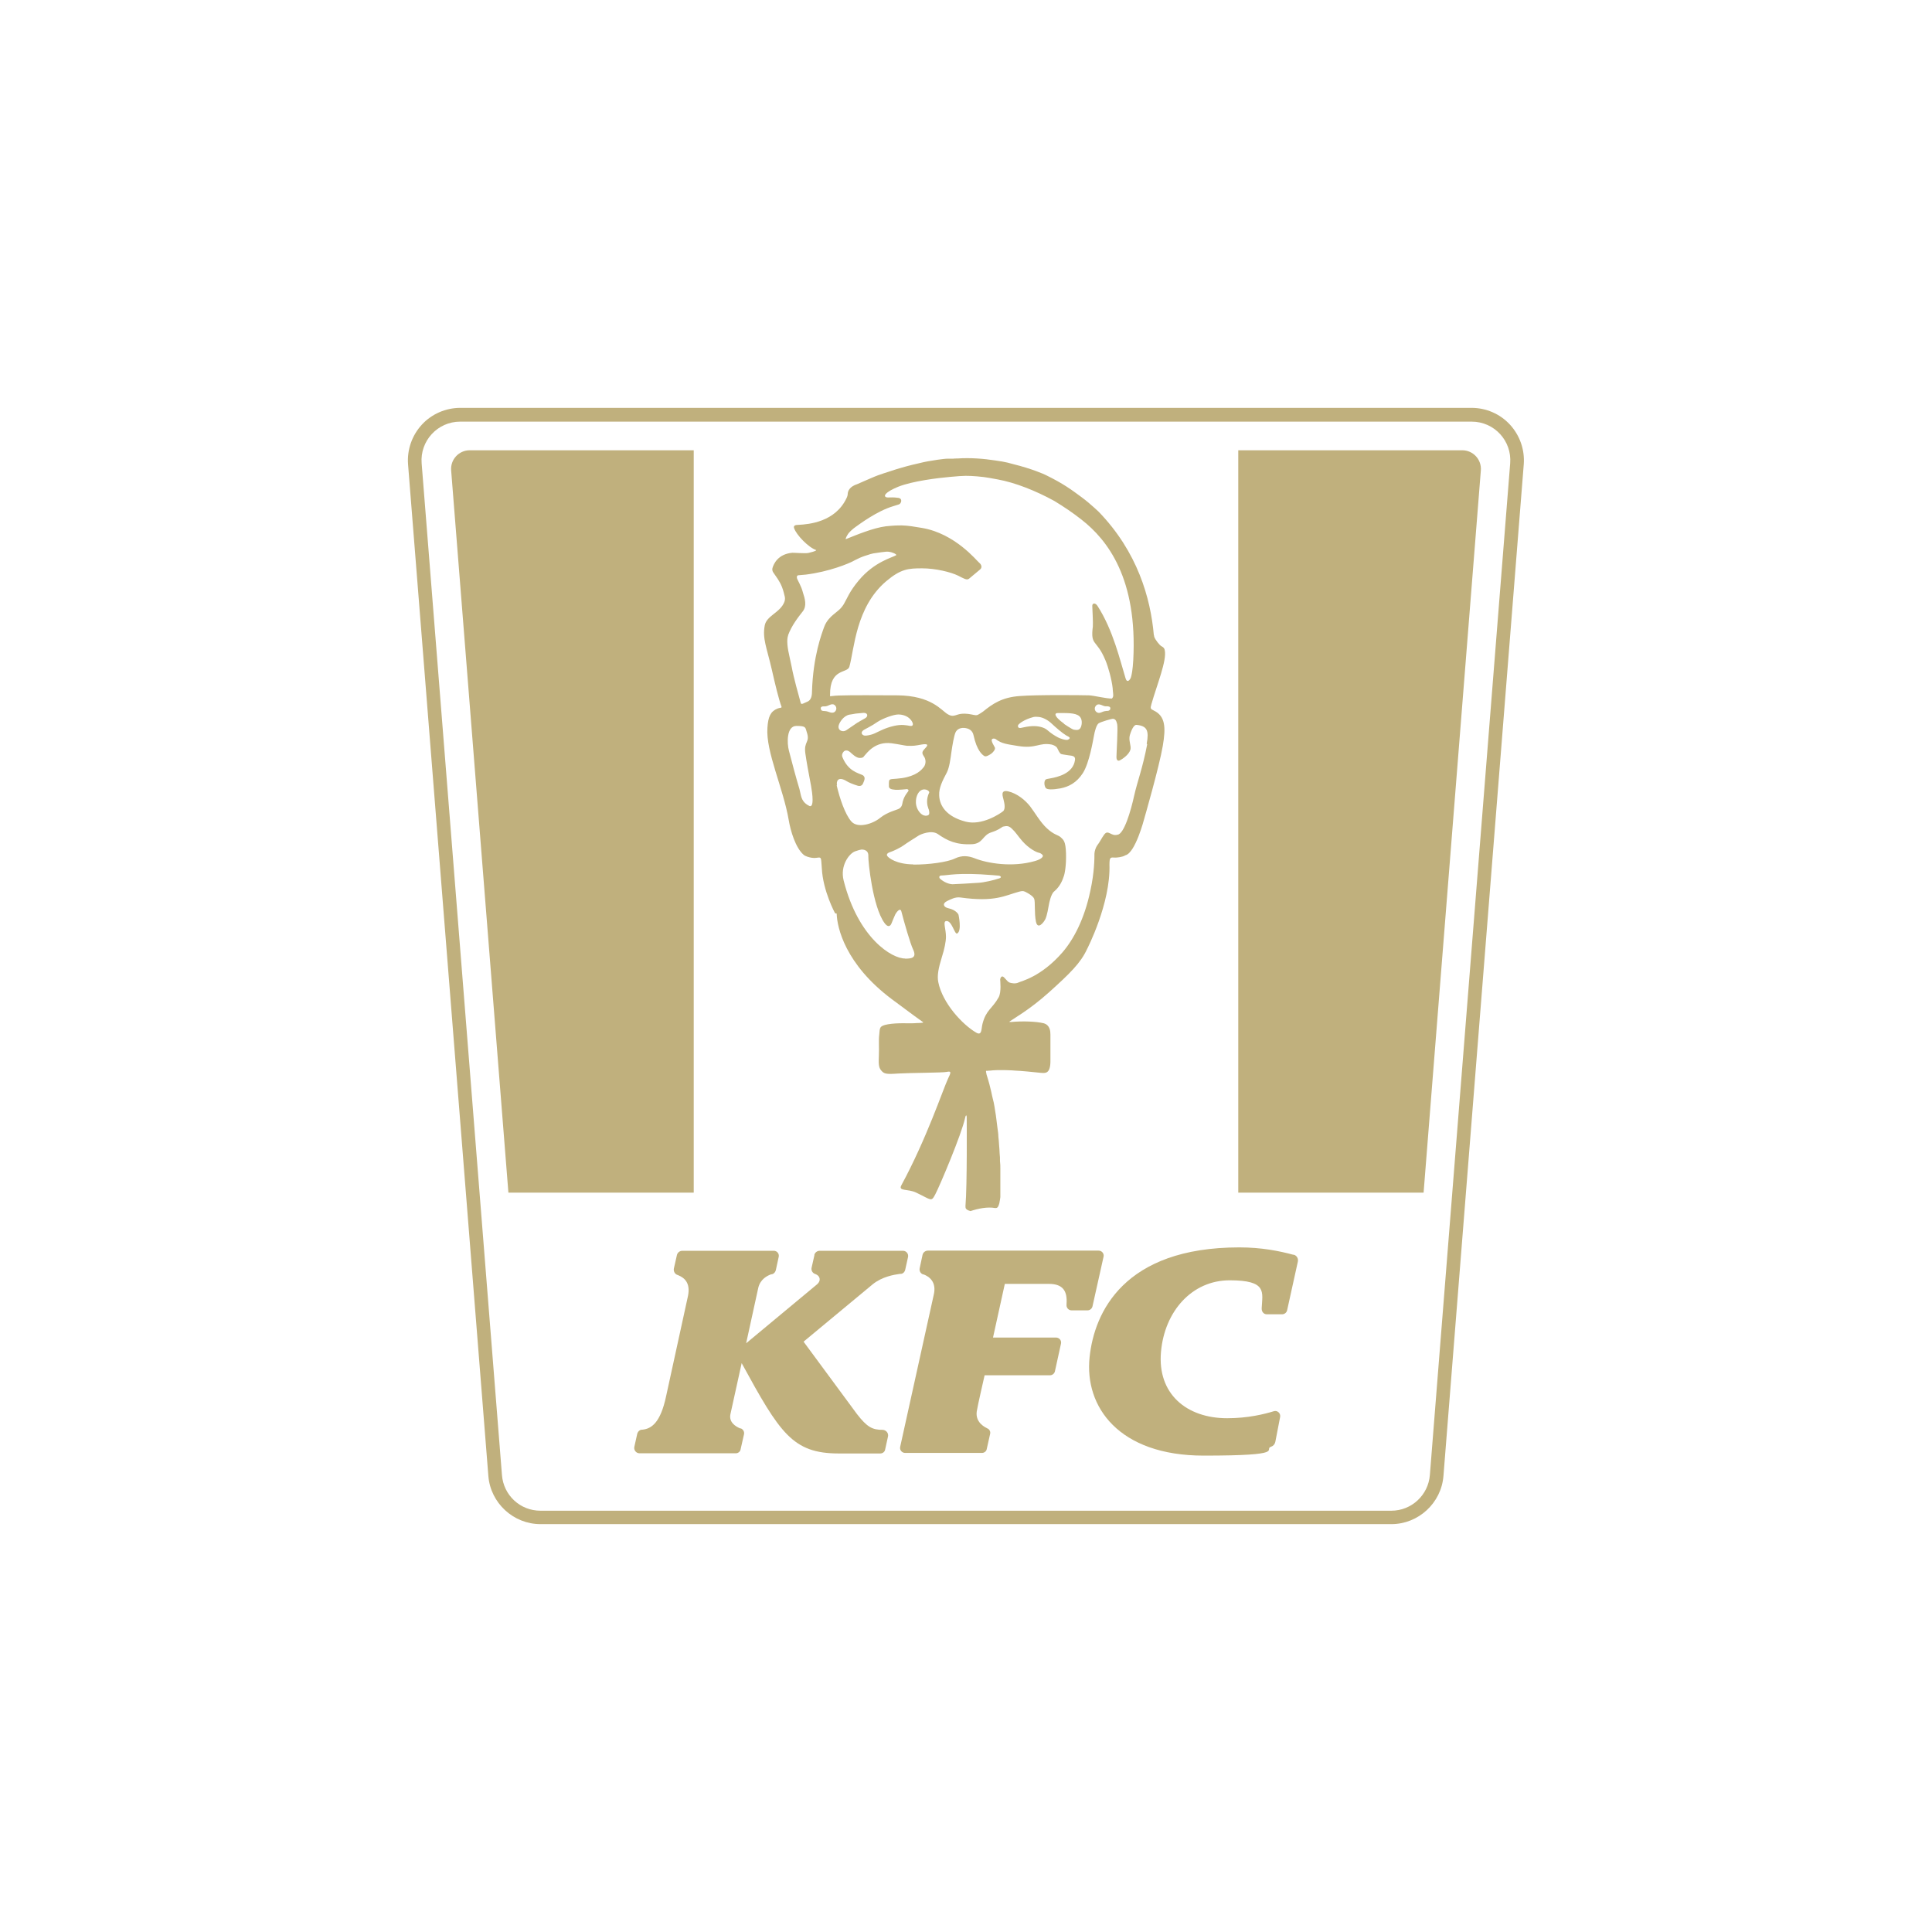 <?xml version="1.0" encoding="UTF-8"?>
<svg xmlns="http://www.w3.org/2000/svg" version="1.1" viewBox="0 0 1080 1080">
  <defs>
    <style>
      .cls-1 {
        fill: #c0b07d;
        fill-rule: evenodd;
      }
    </style>
  </defs>
  <!-- Generator: Adobe Illustrator 28.6.0, SVG Export Plug-In . SVG Version: 1.2.0 Build 709)  -->
  <g>
    <g id="Warstwa_1">
      <g id="Warstwa_1-2" data-name="Warstwa_1">
        <g>
          <path class="cls-1" d="M822.7,228H257.3c-8.1,0-16,3.4-21.5,9.4s-8.3,14-7.7,22.1l44.9,565.6c1.2,15.1,14,26.9,29.1,26.9h475.7c15.1,0,27.9-11.8,29.1-26.9l44.9-565.6c.6-8.1-2.2-16.1-7.7-22.1s-13.3-9.4-21.5-9.4h0ZM822.7,235.7c12.6,0,22.5,10.7,21.5,23.3l-44.9,565.6c-.9,11.2-10.3,19.9-21.5,19.9h-475.7c-11.3,0-20.6-8.6-21.5-19.9l-44.9-565.6c-1-12.5,8.9-23.3,21.5-23.3h565.5Z"></path>
          <path class="cls-1" d="M387.8,251.7h-125.2c-6.1,0-10.9,5.2-10.4,11.3l32,403.7h103.6V251.7Z"></path>
          <path class="cls-1" d="M817.4,251.7h-125.2v415h103.6l32-403.7c.5-6.1-4.3-11.3-10.4-11.3h0Z"></path>
          <path class="cls-1" d="M467.7,510.6c.2,7.8,4.7,28.4,30.9,48,10.9,8.1,15.9,11.8,17.4,12.8h0c.7.6-3.9.4-5.1.6-2.1.2-9-.4-14.6.6-5,.9-4.4,2.1-4.8,5.8-.4,2.9,0,7.5-.2,11.4-.1,3.9-.4,6.7,1.3,8.6,1.6,1.9,2.7,2.2,9.6,1.7,6.6-.4,24.8-.4,27-.9,2.8-.6,2.4.4.7,3.9-2.8,6-11.9,33.4-26,59.4-2,3.6,3.6,1.9,8.3,4.2,8.6,4.1,8.3,5.3,10.6,1,2.5-4.7,14.8-33.8,16.7-42.8.2-1.2.8-2.2.9-.4,0,1.3.3,38.1-.7,49.7,0,.6,0,1.3.5,1.7.6.6,1.6.9,2.3,1.1h0c4.3-1.4,9.4-2.5,13.8-1.7.4,0,.8,0,1.1-.2.2-.2.5-.4.6-.7.3-.6.5-1.3.7-2v-.2c.2-1,.4-2,.5-3,0-.6,0-1.2,0-1.8s0-1.5,0-2.3v-11.8c0-1.4,0-2.8-.2-4.2,0-1.5,0-2.9-.2-4.4,0-1.5-.2-3-.3-4.6s-.2-3.1-.4-4.7c0-1.6-.3-3.2-.5-4.8s-.4-3.2-.6-4.8c-.2-1.6-.4-3.2-.7-4.8-.2-1.6-.5-3.1-.8-4.7-.3-1.5-.6-2.2-.9-3.7-.3-1.5-.6-2.9-1-4.4-.3-1.4-.7-2.8-1.1-4.2-.3-1.1-.7-2.2-1-3.3,0-.2-.4-1.7-.3-1.9,0-.5.8,0,1.5-.3h.5c4.7-.6,12.8-.2,14.7,0,1.8,0,11.1.9,13.7,1.2,2.6.2,5.7.9,5.6-7v-14.3c0-1.9-.2-5.4-3.8-6.4-4.2-1-11.5-1.3-18.2-.7-.9,0-1.1,0-.8-.3h0c1.4-1.1,11-6.4,21.9-16.2,12-10.8,17.8-16.5,21.4-24.3,0,0,13.2-25.5,12.5-47.2,0-4.4.6-4,3.3-3.9.8,0,3.9-.2,5.6-1.3,5.6-1.3,10.5-20.3,10.5-20.3,0,0,8.4-29,10.4-40.8,1.8-10.5,1.4-16.7-5-19.8l-1.1-.6c-.5-.3-.7-.8-.6-1.4,0-.5.3-1,.3-1.4,3.1-10.9,8.8-24.7,7.5-30.3-.2-1.6-1.6-2.1-2.1-2.4-.7-.5-3.1-3.2-3.8-5.2,0-.3,0-.6-.2-.9-1.8-20.6-9.1-46.5-30.9-69,0,0-1.5-1.4-2.4-2.2-1.9-1.7-4.3-3.8-7-5.8-5.8-4.3-10.4-7.7-20-12.4-.7-.4-7.9-3.6-18.5-6.2-1-.3-2-.5-3-.8-1.6-.4-4-.8-6.8-1.2-6.5-1-13.8-1.6-21.3-1.1-.9,0-1.9,0-2.2.1h-2.9c-1.6,0-3.7.3-5.9.6-3.6.5-7.4,1.2-9.7,1.8-2.6.6-6.2,1.4-10.6,2.7-1.8.5-3.7,1.1-5.5,1.7-.5.2-1,.3-1.5.5-2,.6-4,1.3-6,2-1.5.5-7.6,3.2-9,3.8-.6.3-1.5.7-2.5,1.1-4.4,1.4-5.3,3.9-5.4,5.3,0,.9-.3,1.8-.7,2.6-6.3,13.3-21,14.6-26.9,14.9-1.5,0-2.9.3-2.4,1.8,1.2,3.8,8.2,11,12.4,12.3,0,.6-3.6,1.4-4.4,1.6-1.7.4-8.7-.2-9-.1h0c-7.9.7-10.4,6.1-11.1,8.6-.2.8,0,1.7.4,2.3,1.8,2.7,3.6,4.8,5,8.4h0c.4,1,.7,2.1,1,3.2.2,1.5,1.4,3.1-.2,6-2.7,5.2-9.5,6.9-10.5,12.1-1.4,7.4,1.1,12.3,3.9,24.5,1.9,8.4,4,17.1,5.5,21,0,.2,0,.4-.3.5-.6.1-1.6.3-2,.5-3.9,1.6-5.2,4.6-5.6,10.7-1,13.3,8.9,33.9,11.9,51.6,1,6,3.8,15.5,8.3,19.4,1,.9,3.2,1.5,4.6,1.7,3.6.6,5.1-1.6,5.3,1.9,0,.7.3,2.8.3,3.9.6,12.7,7.4,25.2,7.4,25.2l.7.2ZM473.9,298.7c.8-1.2,2.7-3,4.6-4.3,2-1.4,11.7-8.7,20.7-11.4,1.7-.5,2.1-.7,3.2-1,1.3-.3,2.5-3.3-.3-3.7-3-.4-4.2-.2-5.7-.2s-2.3-.8-1.2-2c1.2-1.3,3.3-2.5,6.9-4,8-3.2,22.2-4.9,28.9-5.5,8.6-.8,9.7-.7,15.3-.3,5.3.4,9.4,1.4,11.4,1.7,9.9,1.8,21.4,6.4,31.6,12,5.3,3.2,10.5,6.7,15.3,10.5,14.6,11.4,31.3,33,28.9,78.5-.3,5.4-.9,8.4-1.3,9.6-.4,1.3-2.1,3.6-3,.6-3-9.7-6.9-26.9-15.7-40.5-1.2-1.9-3.1-1.7-2.9.3,0,.8.5,9.5.3,11.2-1.4,11.2,2,6.8,7,18.8,1.6,3.7,3.6,11,4.1,15.8,0,1.2.3,2.6.3,3.9s-.8,1.8-.8,1.8c-3.4,0-9.5-1.6-12.7-1.8-3.7-.1-29.3-.4-38.9.4-9.6.7-14.9,4.2-20.4,8.7-.9.7-2.2,1.4-2.9,1.8-.4.2-.8.2-1.2.2s-1.2-.2-2.3-.4c-2.3-.5-5.2-.7-7.5,0s-3.4,1.3-5.9-.2c-3.5-2.1-9-10.3-27.9-10.5-10.7,0-24.8-.2-33,.1-2.7.1-4.1.4-4.8.4v-.8c-.1-15.1,9.7-11.8,10.8-15.7,2.8-9.8,3.5-33.3,20.6-47.8,8.2-6.9,12.4-7.2,20-7.2s16.1,2.1,20.2,4.1c3.2,1.6,4.8,2.7,6.1,1.7s4.7-4,6.1-5.1c1.4-1.1.9-2.8-.5-3.9-1.3-1-13.4-16.3-32-19.4-4.3-.7-7.4-1.3-11.3-1.4-2.1,0-3.9,0-8.8.5-7.1.9-16.4,4.8-22.4,7.2-.3-.4.9-2.4,1.3-2.9l-.2.2ZM620.3,396.9c-.8.8-1.4.3-3,.7-1.2.3-2.1,1-3.2.9-1.8-.2-2.7-2.3-1.7-3.7,1.5-2.2,3.6-.3,5.3,0,.8.1,1.4-.1,2.3.2.8.3.9,1.1.4,1.9h0ZM594.8,404.5s-3.4-2.3-4.5-4.2c-.5-.9-.4-1.7,1-1.7,5.1,0,9.7-.2,12,1.7,1.7,1.4,1.7,4.3.9,6.2-.9,2.1-2.8,1.5-3.9,1.4-1.1-.2-5.6-3.3-5.6-3.3h0ZM597,413.5c-1,.5-4.6-.7-5.6-1.3-2-1.1-3.4-1.9-6.1-4.2-1.8-1.5-5-2.2-8.1-2.1-2.4.1-4.7.6-6.5,1s-1.9-1.2-1.4-1.8c.5-.6,3.1-2.9,8.5-4.3.8-.2,2.3-.1,3.1,0,2.3.3,5,1.8,7,3.7,2,1.9,5.9,5.3,8.1,6.6,1,.6,3.3,1.3,1,2.4h0ZM518.8,451.6c.6,1,.8,2.8.6,3.5-.2.9-3.3,2.1-5.9-1.8-2.6-3.9-1.4-8.6.2-10.5,2.5-3,6.2-.8,5.7.3-1.9,3.9-1,7.5-.5,8.5h0ZM482.7,408.2c.6-.5.9-.5,3-1.7,1.5-.8,3.2-1.8,4.9-3,3.1-2,9-4.1,11.5-4.1s5,.8,6.7,2.6c1.8,1.9,2.2,4.1,0,3.8-2.3-.4-4.7-1-9.1,0-4.9,1.1-8.2,3-10.6,4.1s-4.9,1.4-5.7,1.3c-.8,0-3-1.2-.7-3.1h0ZM479.4,403.9c-2.3,1.5-4.6,3.2-6.3,4.3-2.1,1.4-5.1,0-4.2-2.9.4-1.4,2.5-5.1,5.9-5.8.5,0,2.2-.4,3.6-.6,1.7-.2,3.4-.3,4.3-.4,2.4-.1,2.7,1.9,1.1,2.9-1.1.7-2.8,1.5-4.3,2.5h-.1ZM440.5,355.2c2-5.5,5.7-10.2,8.3-13.5,2.3-3,1.2-7,0-10.6-.8-3.3-2.9-6.7-3.2-7.6-.2-.6-.2-1.1,0-1.6.2,0,.3-.2.4-.3l4.5-.4c12.8-1.6,24.1-6.1,27.5-8.1,1.7-.9,3.5-1.7,5.3-2.3,2.1-.7,4.3-1.5,6.6-1.7,1.7-.3,3.7-.5,5.4-.7,2.5-.3,6.5,1.5,5.6,2-2.1,1.3-12.1,3.6-20.8,14-5.4,6.4-6.6,10.3-8.4,13.3-1.8,2.9-3.3,3.7-5.9,5.9-1.3,1.1-3.8,3.3-5.1,6.9-1.3,3.6-6.2,16.2-6.8,36.2,0,2.3-.5,4.8-2.7,5.6h0c-1.8.7-3.3,1.9-3.6.6-1.2-4.4-3.9-13.9-5-19.9-.4-1.9-.8-3.8-1.2-5.6-1.2-5.1-1.8-9.7-.8-12.3h0ZM451.3,449.9c-3.7-2.4-3.5-5.6-4.4-8.8-2-6.6-4.1-14.6-5.9-21.5-1.1-4.1-1.4-13.8,4.2-13.8s4.9.9,5.8,3.5c2,5.9-1.8,4.9-.8,11.9.7,4.9,1.6,9.8,3.2,18.2.7,3.9,2,13.2-1.4,10.9l-.7-.4h0ZM465.3,398.4c-1.1.1-2.1-.6-3.3-.8-1.4-.3-2.3.1-2.9-.7-.5-.8-.4-1.6.4-1.9s1.4,0,2.3-.2c1.7-.3,3.7-2.3,5.3-.1,1,1.4.1,3.6-1.7,3.7h0ZM467.9,439c-.5-2.2.5-5.4,5.6-2.2.8.5,3.2,1.6,5.9,2.4,1.6.5,2.7-.2,3.1-1.4.5-1.2,1.8-3.5-.5-4.6s-7.9-2.1-11.1-10c-.6-1.4.4-3,1.3-3.5.9-.4,2-.2,3.1.8s3.3,3.2,5.3,3.2,2.2-.7,2.5-1.1c1.6-1.7,6-8.3,15.3-7.1,3.8.5,7.3,1.3,8.6,1.4.9,0,3.4.2,5.9-.3,2.8-.5,6.9-1.4,4.9,1-1.6,1.9-3,2.7-1.6,4.8,0,.1,0,.2.2.3,1.3,1.8,1.3,4.3,0,6.1l-.2.2c-2,2.7-6.3,5.7-15,6.3-4,.3-4.2.1-4.3,2.4v2c.2,1.1,1,1.6,3.7,1.8,2,.1,5.7-.3,5.7-.3.9-.3,2,.3,1.4,1.1,0,.1-.5.7-.5.7-2,2.6-2.6,4.9-2.8,6.3-.2,1.2-.8,2.2-1.9,2.8h0c-1.3.7-6.4,1.8-10.5,5.1-4,3.3-12.5,6.1-16.1,2s-6.6-13.3-8.2-20.2h.2ZM506,535.8c-7.2.2-26.2-11.2-34.4-43.6-2.1-8.3,3.1-15.1,6.4-16.3,1.9-.7,2.9-.9,3.6-1,.7,0,4,0,3.8,3.7-.1,3,2.4,28.2,9,37.3,1.6,2.3,3.1,2.3,3.9.4.7-1.9,1.8-4.2,2.2-5.2.3-.6,2.7-4.3,3.4-1.5,1.5,5.9,5,18,6.5,21.1,2.5,5.2-1.6,5.1-4.3,5.2h-.1ZM510.5,483.2c-9.4-.1-13.8-3.6-14.5-4.7-.7-1,.4-1.8,1.4-2.1,2.2-.7,6.2-2.7,7.8-3.9,1.6-1.2,6.1-4,8.3-5.4,1.1-.7,7.1-3.3,10.7-.9,5.3,3.7,10.3,6.2,19.4,5.7,5.9-.4,5.7-5.1,10.5-6.6,4.3-1.4,5.1-2.4,6.5-3.2,1.7-.3,3-.8,4.9,1,2.4,2.2,3.3,4,6,7.1,3.8,4.3,8,6.3,9.3,6.5,1.3.3,2.2,1.3,2.2,1.7s-.5,1.8-4.4,2.9c-12.8,3.7-26.6,1.3-33.7-1.5-3.6-1.4-7.1-1.8-11.1.1-4,2-14.7,3.5-23.5,3.4h.2ZM558.3,491.1c-2.2.8-8.5,2.3-11.5,2.4-3.1.2-12.8.8-14.4.8-2-.1-4.7-1.1-6.9-3.1-.5-.4-.9-1.8.9-1.8,3.3,0,9-1.8,28.4-.2,2.1.2,3.1.3,3.6.3s2.2.9,0,1.6h0ZM641.3,416c-2.6,13.6-5.4,20.4-7.3,28.8-1.9,8.7-5.7,21.5-9.3,21.8-3.7,1.1-5.2-3.2-7.5,0-1.4,1.9-2.5,4.3-3.8,5.9-.8,1-1.6,3.4-1.6,4.7,0,2.5,0,10.4-2.3,20.8-3.3,15.7-9.3,27.1-15.6,34.4-12,13.8-23.2,16.1-24.5,16.8-1.7.9-4.3.4-5.2,0s-1.5-1.4-3-2.9c-1.5-1.4-2.1.8-2.1,1.3s.8,7.1-.9,10c-3.6,6.4-7,6.9-9,14.8-.7,2.7-.2,6.7-3.4,4.9-7.8-4.5-19-16.6-21.3-28.3-.7-3.6,0-7.5,2.1-14.3,1.3-4,2.2-8.4,2.2-11,0-4.5-1.8-8.4,0-8.8,3.3-.7,4.8,7.8,6.3,6.9,2.7-1.5.7-10.5.7-10.5,0,0-1.1-2.6-5.7-3.6-2.7-.6-3.5-2.6-.7-4,2.1-1,4.6-2.4,7.5-2,19.3,2.7,24.8-1.1,32.6-3.2,1.5-.4,2.4-.6,3.6,0,1.2.6,4.4,2.3,5,3.9.7,1.6,0,8,1,12.8s4.4.4,5.3-1.5c.9-1.9,1.7-6.6,1.9-7.8.2-1.2,1.2-6.2,3-7.6,3.5-2.9,4.8-6.8,5.3-8.3.6-1.5,1.5-6.2,1.3-13s-1.4-7.5-3-9c-1.6-1.4-3.6-1.2-7.7-5-3.7-3.4-6.7-8.8-9.4-12.3-2.7-3.4-7.1-7.1-12.1-8.3-5-1.2-2.9,3.4-2.7,4.7.2.9,1.4,5-.3,6.4-1.6,1.3-11.8,8.2-20.9,5.8-10.8-2.8-14.6-8.9-14.8-14.7-.2-4.1,1.8-8.1,4.3-12.8,1.4-2.8,2-7.4,2.6-11.8.5-3.5,1.4-8.7,2.2-10.5.6-1.3,1.9-2.7,4.8-2.6,2.9.2,4.8,1.6,5.3,4.1,1.9,8.7,4.9,10.9,6,11.6,1,.7,3-.7,3.8-1.2s2.7-2.5,2.1-3.6c-.9-1.7-1.5-2.6-1.7-3.6-.4-1.7,1.7-1.4,2.1-1.1,3.4,2.7,6.6,2.9,12.5,3.9,10.3,1.7,11.7-2.1,18.8-.8.9.2,2.7.9,3.2,2,.5.9,1.3,3,2.2,3.3s3,.5,4,.7c1.5.3,4.2,0,3.7,2.8-1.1,7.4-9.7,9.4-13.7,10.1-1.6.3-2.4.4-2.7.7-.9.8-.9,3.1,0,4.6.7,1.1,3.9,1.1,8.3.3,4.6-.9,9-3.1,12.5-8.5,3.7-5.8,5.7-18.4,6.2-20.8.4-2.4,1.4-6.3,2.7-7.1,1.3-.8,7.3-2.6,8.1-2.5,1,.2,1.7.7,2.2,3s-.4,16.3-.4,18.4,1.1,2.2,1.8,1.9c1.4-.7,5.1-3.1,6-6,.6-2.1-1.2-5.3-.3-8.2,1.4-4.6,2.8-5.8,3.7-5.7,5.9.6,7.1,3.1,5.7,10.6"></path>
          <path class="cls-1" d="M722.9,701.4c-7.8-2.1-17.7-4.1-30.1-4.1-64.7,0-81.1,36.5-83.7,61.3-3,27.8,16.3,55.1,63.8,55.1s33-3.5,37.7-5c1.2-.4,2-1.4,2.3-2.6l2.7-14c.4-2.1-1.6-3.9-3.6-3.2-5.2,1.6-14.4,3.9-26,3.9-22.7,0-39.1-13.6-37-37.1,2-22.7,17.3-40,38.4-40s18.3,6.6,17.9,15.5v.5c0,1.6,1.2,3,2.8,3h8.6c1.3,0,2.5-.9,2.8-2.2l6-27.2c.4-1.7-.6-3.5-2.3-3.9h-.3Z"></path>
          <path class="cls-1" d="M455.3,701.5l-1.6,7.1c-.4,1.6.6,3.2,2.1,3.6h0c2.7,1,3.3,3.7,1,5.7l-39.7,33h0l6.8-31.1c1.2-4.8,5-6.7,7.3-7.5.1,0,.3,0,.4,0,1.1-.3,1.8-1.2,2.1-2.3l1.6-7.4c.4-1.7-.9-3.4-2.7-3.4h-51.2c-1.4,0-2.7,1-3,2.4l-1.7,7.5c-.3,1.5.5,3.1,2,3.6.3,0,.5.2.5.2,3.2,1.3,6.9,4.1,5.4,11.5l-12.2,55.9c-3.2,15.3-8.4,18.4-13.3,18.9h-.2c-1.3,0-2.4,1.1-2.7,2.4l-1.6,7.2c-.4,1.8,1,3.6,2.9,3.6h53.8c1.3,0,2.5-.9,2.7-2.2l1.9-8.4c.3-1.4-.4-2.7-1.7-3.3-.1,0-.2,0-.4,0-2.7-1.1-6.4-3.5-5.5-7.9l6.3-28.6h0c21.4,39.2,28.5,50.5,54.3,50.5h23.2c1.3,0,2.5-.9,2.7-2.2l1.6-7.3c.4-1.8-1-3.6-2.9-3.7-5.8,0-8.7-1.4-14.5-8.9l-29.8-40.4h0l38.8-32.2c5.2-4.1,11.5-5.2,15.1-5.7h.4c1.2,0,2.2-1,2.5-2.2l1.6-7.2c.4-1.8-1-3.5-2.8-3.5h-46.6c-1.4,0-2.7,1-3,2.4h.1Z"></path>
          <path class="cls-1" d="M598.8,732.5h9.1c1.3,0,2.5-.9,2.8-2.2l6.2-27.8c.4-1.8-1-3.4-2.8-3.4h-95.4c-1.4,0-2.7,1-3,2.4l-1.6,7.5c-.3,1.5.5,2.9,1.9,3.4,0,0,.2,0,.3,0,3.1,1.2,7.5,4.2,5.6,11.7l-18.7,84.7c-.4,1.8,1,3.4,2.8,3.4h42.9c1.3,0,2.5-.9,2.7-2.2l1.9-8.5c.3-1.2-.4-2.5-1.5-3,0,0-.3,0-.4-.2-2.7-1.3-6.8-4.4-5.4-10.3,0-.8,4.2-19.2,4.2-19.2h36.5c1.3,0,2.5-.9,2.8-2.2l3.4-15.5c.4-1.8-1-3.4-2.8-3.4h-35.2l6.6-30h24.6c8,0,10.4,4.1,9.9,11.2v.4c-.2,1.7,1.1,3.2,2.8,3.2h-.2Z"></path>
        </g>
      </g>
    </g>
  </g>
</svg>
